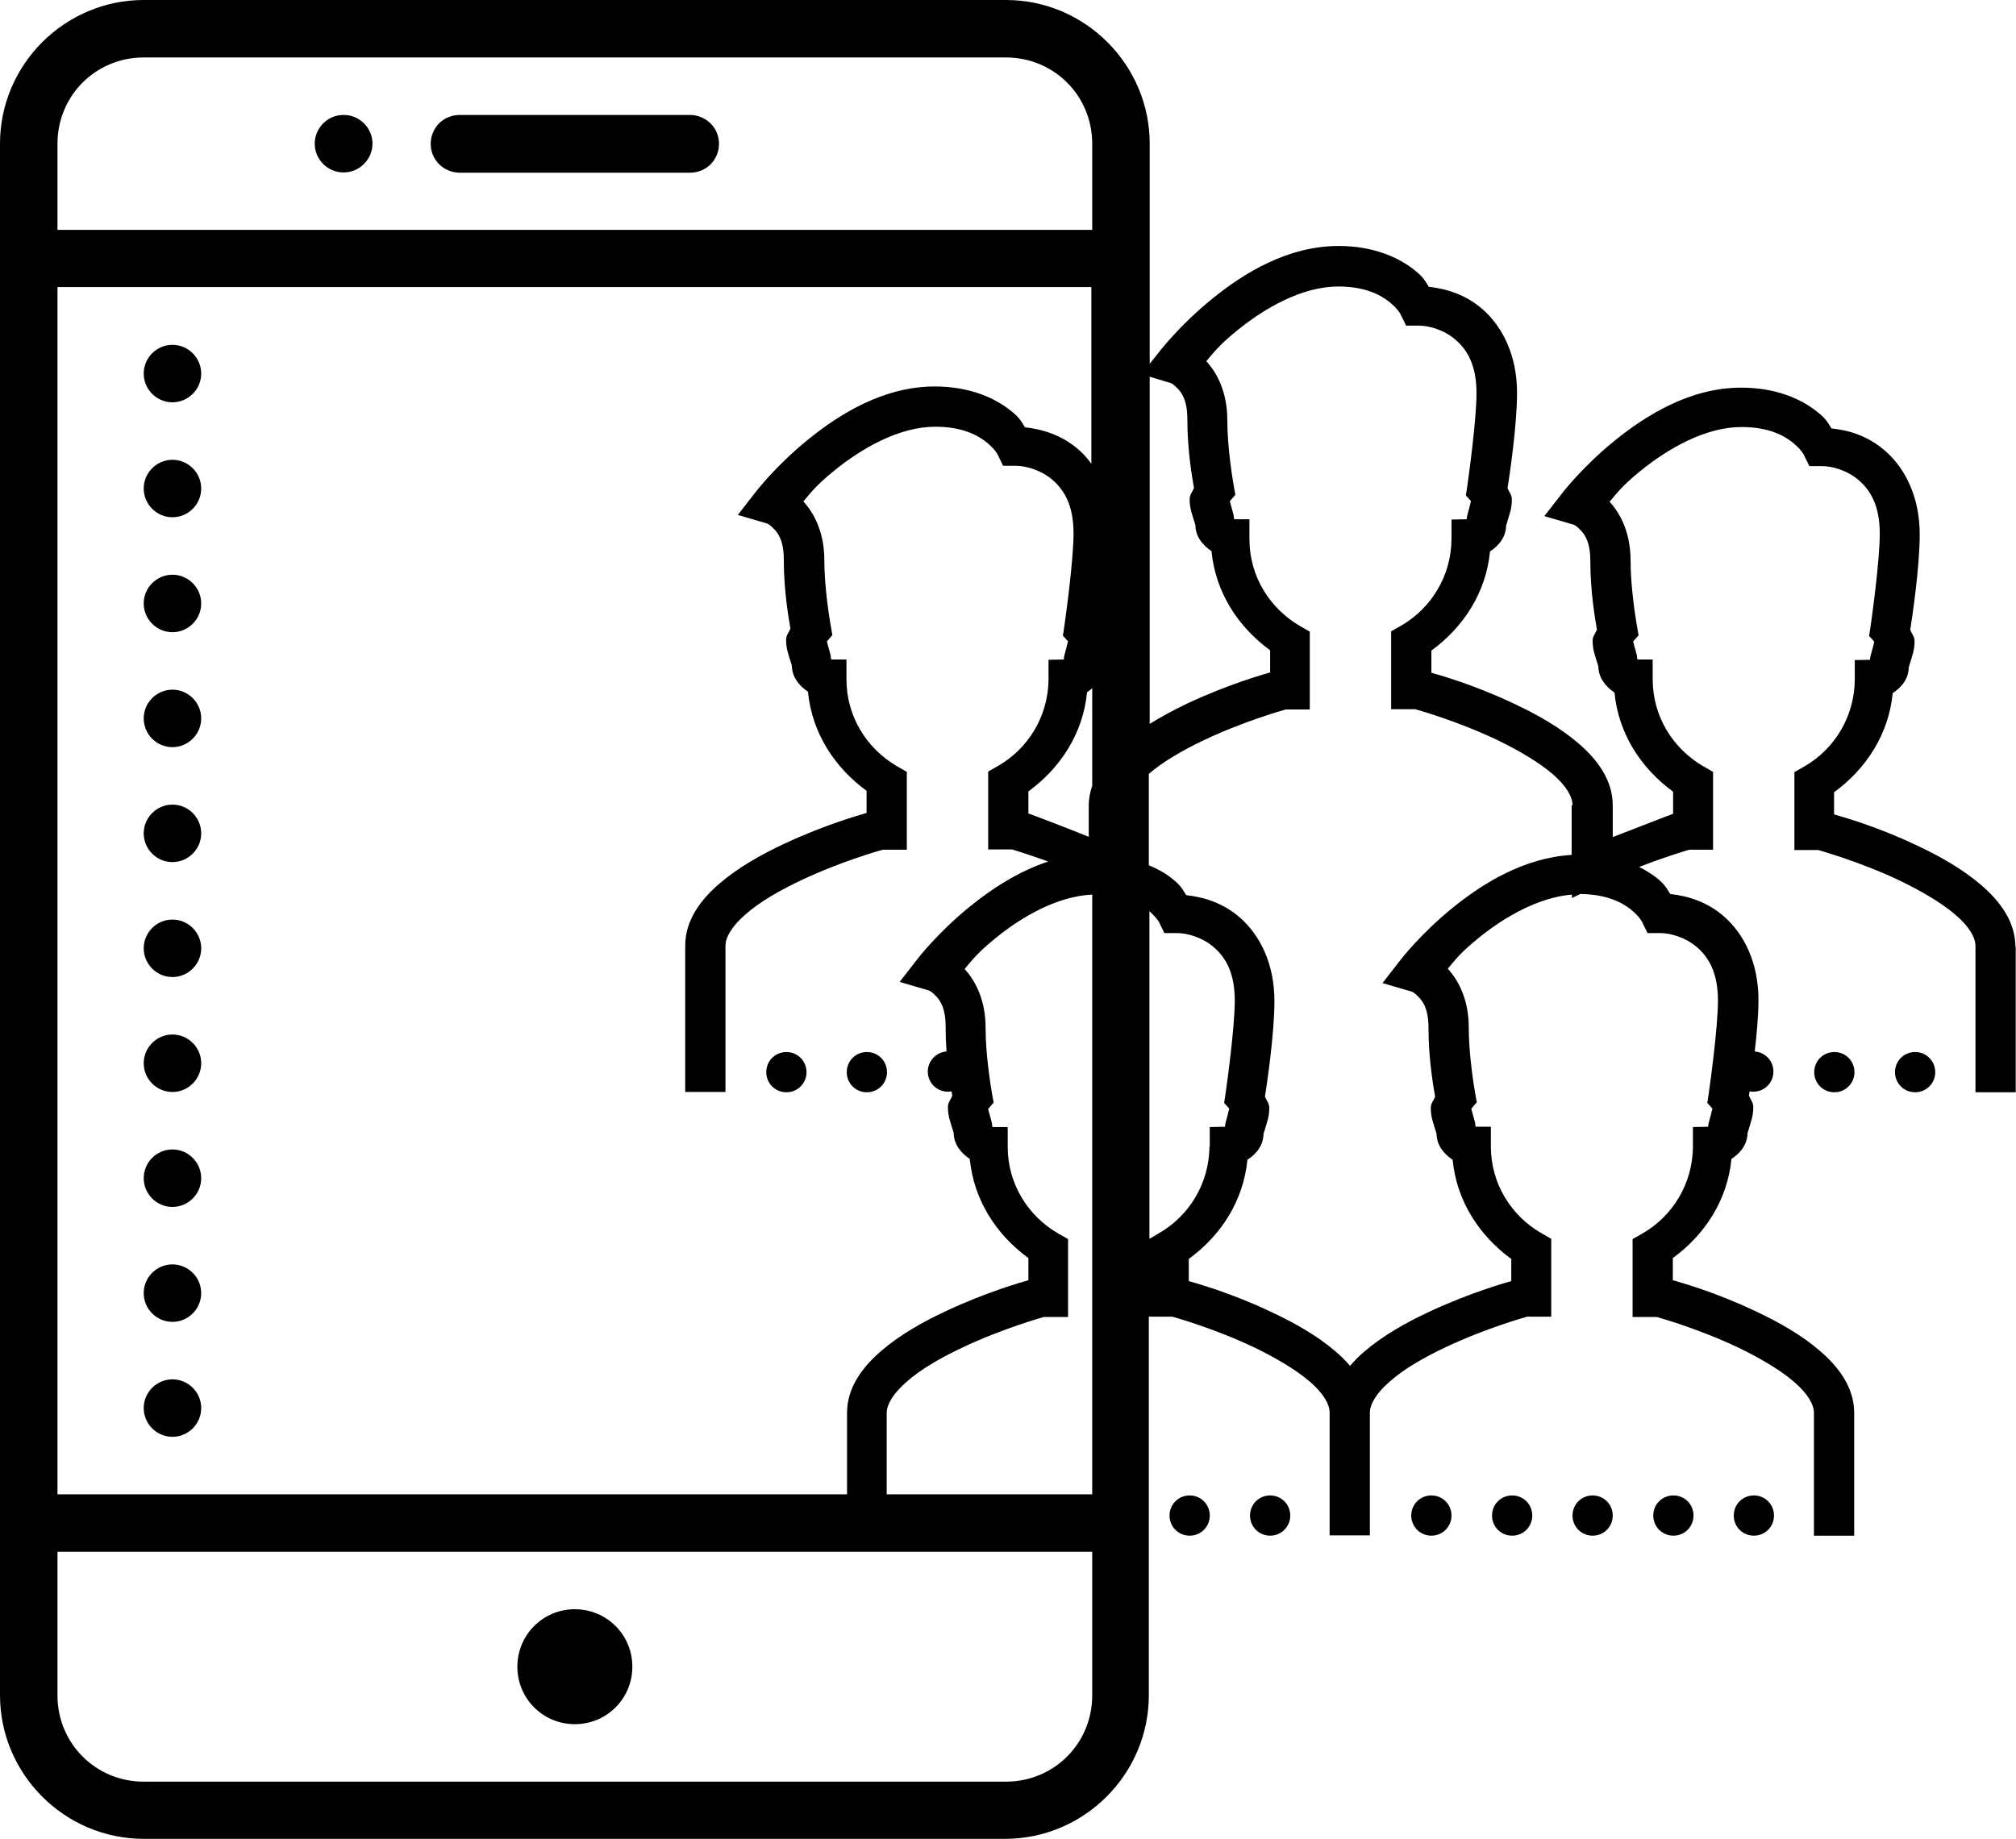 <?xml version="1.0" encoding="UTF-8"?><svg id="uuid-0602a77e-e433-4135-9d7c-9104f89b5225" xmlns="http://www.w3.org/2000/svg" width="70.14" height="64" viewBox="0 0 70.14 64"><path d="M7,45c0,.55-.45,1-1,1s-1-.45-1-1,.45-1,1-1,1,.45,1,1Zm-1-5c-.55,0-1,.45-1,1s.45,1,1,1,1-.45,1-1-.45-1-1-1Zm0-4c-.55,0-1,.45-1,1s.45,1,1,1,1-.45,1-1-.45-1-1-1ZM24,4h-8c-.36,0-.7,.18-.88,.5-.18,.31-.18,.7,0,1.01,.18,.31,.52,.5,.88,.5h8c.36,0,.7-.18,.88-.5,.18-.31,.18-.7,0-1.01-.18-.31-.52-.5-.88-.5Zm-4,56c1.11,0,2-.89,2-2s-.89-2-2-2-2,.89-2,2,.89,2,2,2ZM11.95,4c-.55,0-1,.45-1,1,0,.55,.45,1,1,1,.27,0,.52-.1,.71-.29s.3-.45,.3-.71c0-.55-.45-1-1-1ZM6,48c-.55,0-1,.45-1,1s.45,1,1,1,1-.45,1-1-.45-1-1-1Zm0-28c-.55,0-1,.45-1,1s.45,1,1,1,1-.45,1-1-.45-1-1-1Zm0-4c-.55,0-1,.45-1,1s.45,1,1,1,1-.45,1-1-.45-1-1-1Zm0,8c-.55,0-1,.45-1,1s.45,1,1,1,1-.45,1-1-.45-1-1-1Zm0,4c-.55,0-1,.45-1,1s.45,1,1,1,1-.45,1-1-.45-1-1-1Zm0,4c-.55,0-1,.45-1,1s.45,1,1,1,1-.45,1-1-.45-1-1-1Zm0-20c-.55,0-1,.45-1,1s.45,1,1,1,1-.45,1-1-.45-1-1-1ZM55.41,52.04c-.39,0-.7,.31-.7,.7s.31,.7,.7,.7,.7-.31,.7-.7-.31-.7-.7-.7Zm-2.8,0c-.39,0-.7,.31-.7,.7s.31,.7,.7,.7,.7-.31,.7-.7-.31-.7-.7-.7Zm5.61,0c-.39,0-.7,.31-.7,.7s.31,.7,.7,.7,.7-.31,.7-.7-.31-.7-.7-.7Zm-16.83,0c-.39,0-.7,.31-.7,.7s.31,.7,.7,.7,.7-.31,.7-.7-.31-.7-.7-.7Zm2.8,0c-.39,0-.7,.31-.7,.7s.31,.7,.7,.7,.7-.31,.7-.7-.31-.7-.7-.7Zm5.61,0c-.39,0-.7,.31-.7,.7s.31,.7,.7,.7,.7-.31,.7-.7-.31-.7-.7-.7Zm-22.44-15.43c-.39,0-.7,.31-.7,.7s.31,.7,.7,.7,.7-.31,.7-.7-.31-.7-.7-.7Zm2.8,1.4c.39,0,.7-.31,.7-.7s-.31-.7-.7-.7-.7,.31-.7,.7,.31,.7,.7,.7Zm39.97-5.09v5.09h-1.4v-5.09c0-.29-.21-.67-.7-1.09-.49-.42-1.2-.83-1.92-1.18-1.41-.67-2.79-1.05-2.85-1.07h-.83v-2.71l.35-.2c1.04-.6,1.74-1.72,1.75-3.02v-.68s.53-.01,.53-.01c0-.04,.01-.1,.02-.14,.02-.09,.05-.17,.07-.25,.04-.14,.05-.23,.06-.24l-.18-.2,.05-.33c.05-.34,.32-2.31,.32-3.23,0-.97-.32-1.5-.72-1.85-.4-.35-.93-.5-1.29-.5h-.44l-.19-.39s-.08-.18-.4-.44c-.32-.25-.85-.53-1.77-.53-1.25,0-2.55,.74-3.53,1.54-.65,.53-.81,.77-1.06,1.06,.38,.41,.73,1.09,.73,2.04s.18,2.04,.22,2.27l.06,.34-.19,.21s.02,.1,.06,.23c.02,.08,.05,.17,.07,.26,0,.03,.01,.1,.02,.14h.53s0,.69,0,.69c0,1.3,.71,2.41,1.75,3.02l.35,.2v2.71h-.83s-.8,.23-1.74,.6c.22,.11,.41,.23,.57,.35,.35,.27,.39,.41,.51,.59,.62,.07,1.29,.27,1.88,.79,.69,.61,1.19,1.6,1.19,2.9,0,.53-.06,1.19-.13,1.79,.37,.03,.65,.33,.65,.7,0,.39-.31,.7-.7,.7-.04,0-.09,0-.13-.01,0,.03-.02,.12-.02,.15,.05,.13,.15,.23,.15,.39,0,.32-.08,.5-.13,.68-.03,.09-.05,.17-.07,.23-.01,.05,0,.12,0-.02,0,.41-.24,.71-.56,.92-.14,1.44-.93,2.64-2.04,3.45v.77c.23,.07,1.43,.39,2.88,1.08,.79,.37,1.59,.82,2.24,1.38,.65,.56,1.19,1.27,1.19,2.16v4.27h-1.4v-4.27c0-.29-.21-.67-.7-1.09-.49-.42-1.2-.83-1.92-1.18-1.41-.67-2.78-1.05-2.85-1.07h-.84v-2.71l.35-.2c1.04-.6,1.74-1.72,1.75-3.02v-.68s.53-.01,.53-.01c0-.03,.01-.1,.02-.14,.02-.09,.05-.17,.07-.26,.04-.14,.05-.23,.06-.23l-.18-.2,.05-.33c.05-.34,.32-2.31,.32-3.23,0-.97-.32-1.5-.72-1.85-.4-.35-.93-.5-1.29-.5h-.44l-.19-.39s-.08-.18-.4-.44c-.32-.25-.85-.52-1.75-.53l-.29,.14v-.12c-1.17,.1-2.35,.78-3.26,1.52-.65,.53-.81,.77-1.06,1.06,.38,.41,.73,1.09,.73,2.04s.18,2.04,.22,2.27l.06,.34-.19,.22s.02,.1,.06,.23c.02,.08,.05,.17,.07,.26,0,.03,.01,.1,.02,.14h.53s0,.69,0,.69c0,1.29,.71,2.41,1.75,3.01l.35,.2v2.71h-.84c-.07,.02-1.44,.4-2.85,1.07-.72,.34-1.44,.75-1.92,1.18-.49,.42-.7,.81-.7,1.09v4.27h-1.4v-4.27c0-.29-.21-.67-.7-1.09-.49-.42-1.2-.83-1.92-1.18-1.41-.67-2.78-1.05-2.85-1.07h-.82v13.17c0,2.75-2.25,5-5,5H5c-2.75,0-5-2.25-5-5V5C0,2.25,2.25,0,5,0h30c2.75,0,5,2.25,5,5v7.66l.35-.44s.7-.91,1.81-1.81c1.1-.9,2.64-1.85,4.41-1.85,1.22,0,2.09,.4,2.63,.83,.35,.27,.39,.41,.51,.59,.62,.07,1.29,.27,1.88,.79,.69,.61,1.19,1.6,1.19,2.9,0,1.13-.26,2.88-.33,3.32,.05,.13,.15,.23,.15,.39,0,.32-.08,.5-.13,.68-.03,.09-.05,.17-.07,.23-.01,.05,0,.12,0-.02,0,.41-.24,.71-.56,.92-.14,1.44-.93,2.64-2.04,3.45v.77c.23,.07,1.43,.39,2.88,1.08,.79,.37,1.59,.82,2.24,1.38,.65,.56,1.19,1.27,1.19,2.16v1.1c.96-.37,1.95-.76,2.1-.81v-.77c-1.11-.81-1.9-2.01-2.04-3.45-.31-.21-.56-.51-.56-.92,0,.14,0,.08,0,.02-.01-.05-.04-.14-.07-.23-.05-.18-.13-.36-.13-.68,0-.15,.1-.25,.15-.38-.06-.35-.23-1.31-.23-2.39,0-.65-.19-.93-.36-1.09-.16-.17-.25-.18-.25-.18l-.99-.29,.63-.81s.7-.91,1.81-1.81,2.64-1.85,4.41-1.85c1.22,0,2.09,.4,2.63,.83,.35,.27,.39,.41,.51,.59,.62,.06,1.29,.27,1.88,.79,.69,.61,1.19,1.6,1.19,2.9,0,1.13-.26,2.88-.33,3.32,.05,.13,.15,.23,.15,.39,0,.32-.08,.49-.13,.68-.03,.09-.05,.17-.07,.23s0,.12,0-.02c0,.41-.24,.71-.56,.92-.14,1.44-.93,2.64-2.04,3.45v.77c.23,.07,1.43,.39,2.88,1.08,.79,.37,1.59,.82,2.24,1.38,.65,.56,1.19,1.27,1.19,2.16ZM40,13.12v12.07c.42-.26,.87-.5,1.31-.71,1.45-.68,2.65-1.01,2.88-1.08v-.77c-1.11-.81-1.9-2.01-2.04-3.45-.31-.21-.56-.51-.56-.92,0,.14,0,.08,0,.02-.01-.05-.04-.14-.07-.23-.05-.18-.13-.36-.13-.68,0-.16,.1-.25,.15-.39-.06-.35-.23-1.3-.23-2.39,0-.65-.19-.93-.36-1.09-.16-.17-.25-.18-.25-.18l-.7-.21Zm-2,38.88V31.13c-1.21,.06-2.44,.76-3.38,1.53-.65,.53-.81,.77-1.06,1.06,.38,.41,.73,1.09,.73,2.04s.18,2.04,.22,2.27l.06,.34-.19,.22s.02,.1,.06,.23c.02,.08,.05,.17,.07,.26,0,.03,.01,.1,.02,.14h.53s0,.69,0,.69c0,1.29,.71,2.41,1.75,3.01l.35,.2v2.71h-.84c-.07,.02-1.44,.4-2.85,1.07-.72,.34-1.44,.75-1.92,1.18-.49,.42-.7,.81-.7,1.09v2.83h7.13Zm0-28.05c-.06,.05-.12,.1-.18,.14-.14,1.44-.93,2.64-2.04,3.45v.77c.16,.05,1.15,.43,2.1,.81v-1.1c0-.24,.05-.47,.12-.68v-3.39ZM2,8H38v-3c0-1.67-1.33-3-3-3H5c-1.67,0-3,1.33-3,3v3Zm0,44H29.47v-2.83c0-.89,.54-1.6,1.19-2.16,.65-.56,1.45-1.01,2.24-1.38,1.45-.68,2.65-1.01,2.88-1.08v-.77c-1.11-.81-1.9-2.01-2.04-3.45-.31-.21-.56-.51-.56-.92,0,.14,0,.07,0,.02-.01-.05-.04-.14-.07-.23-.05-.18-.13-.36-.13-.68,0-.16,.1-.25,.15-.39,0-.03-.02-.11-.02-.15-.04,0-.09,.01-.13,.01-.39,0-.7-.31-.7-.7,0-.37,.29-.67,.65-.7-.02-.27-.03-.56-.03-.86,0-.65-.19-.93-.36-1.09-.16-.17-.25-.18-.25-.18l-.99-.29,.63-.81s.7-.91,1.81-1.81c.74-.6,1.67-1.22,2.73-1.57-.7-.25-1.22-.41-1.26-.42h-.83v-2.71l.35-.2c1.04-.6,1.74-1.72,1.75-3.01v-.68s.53-.01,.53-.01c0-.04,.01-.1,.02-.14,.02-.09,.05-.17,.07-.26,.04-.14,.05-.23,.06-.23l-.18-.2,.05-.33c.05-.34,.32-2.31,.32-3.23,0-.97-.32-1.5-.72-1.85-.4-.35-.93-.5-1.29-.5h-.44l-.19-.39s-.08-.18-.4-.44c-.32-.25-.85-.53-1.77-.53-1.25,0-2.55,.74-3.53,1.54-.65,.53-.81,.77-1.06,1.06,.38,.41,.73,1.09,.73,2.04s.18,2.04,.22,2.27l.06,.34-.19,.22s.02,.1,.06,.23c.02,.08,.05,.17,.07,.26,0,.03,.01,.1,.02,.14h.53s0,.69,0,.69c0,1.3,.71,2.41,1.75,3.02l.35,.2v2.71h-.84c-.07,.02-1.44,.4-2.85,1.07-.72,.34-1.44,.75-1.92,1.18-.49,.42-.7,.81-.7,1.09v5.09h-1.4v-5.09c0-.89,.54-1.6,1.19-2.16,.65-.56,1.45-1.01,2.24-1.38,1.45-.68,2.65-1.01,2.88-1.08v-.77c-1.11-.81-1.9-2.01-2.04-3.45-.31-.21-.56-.51-.56-.92,0,.14,0,.08,0,.02-.01-.05-.04-.14-.07-.23-.05-.18-.13-.36-.13-.68,0-.16,.1-.25,.15-.39-.06-.35-.23-1.3-.23-2.39,0-.65-.19-.93-.36-1.09-.16-.17-.25-.18-.25-.18l-.99-.29,.63-.81s.7-.91,1.81-1.81,2.64-1.85,4.41-1.85c1.22,0,2.09,.4,2.63,.83,.35,.27,.39,.41,.51,.59,.62,.07,1.29,.27,1.88,.79,.16,.14,.3,.3,.43,.48v-6.15H2V52Zm36,2H2v5c0,1.67,1.33,3,3,3h30c1.67,0,3-1.33,3-3v-5Zm4.09-14.1v-.68s.53-.01,.53-.01c0-.03,.01-.1,.02-.14,.02-.09,.05-.17,.07-.26,.04-.14,.05-.23,.06-.23l-.18-.2,.05-.33c.05-.34,.32-2.31,.32-3.23,0-.97-.32-1.5-.72-1.85-.4-.35-.93-.5-1.29-.5h-.44l-.19-.39s-.08-.15-.33-.37v11.4l.34-.2c1.04-.6,1.74-1.72,1.75-3.02Zm12.62-11.88c0-.29-.21-.67-.7-1.09-.49-.42-1.2-.83-1.92-1.18-1.41-.67-2.78-1.05-2.85-1.07h-.84v-2.71l.35-.2c1.04-.6,1.74-1.72,1.75-3.01v-.68s.53-.01,.53-.01c0-.04,.01-.1,.02-.14,.02-.09,.05-.17,.07-.26,.04-.14,.05-.23,.06-.23l-.18-.2,.05-.33c.05-.34,.32-2.31,.32-3.23,0-.97-.32-1.5-.72-1.85-.4-.35-.93-.5-1.29-.5h-.44l-.19-.39s-.08-.18-.4-.44c-.32-.25-.85-.53-1.77-.53-1.25,0-2.55,.74-3.53,1.54-.65,.53-.81,.77-1.06,1.06,.38,.41,.73,1.09,.73,2.04s.18,2.04,.22,2.27l.06,.34-.19,.22s.02,.1,.06,.23c.02,.08,.05,.17,.07,.26,0,.03,.01,.1,.02,.14h.53s0,.69,0,.69c0,1.3,.71,2.41,1.75,3.02l.35,.2v2.71h-.84c-.07,.02-1.44,.4-2.85,1.07-.72,.34-1.42,.75-1.91,1.17v3.18c.31,.13,.58,.28,.79,.45,.35,.27,.39,.41,.51,.59,.62,.07,1.29,.27,1.88,.79,.69,.61,1.19,1.6,1.19,2.9,0,1.13-.26,2.88-.33,3.32,.05,.13,.15,.23,.15,.39,0,.32-.08,.5-.13,.68-.03,.09-.05,.17-.07,.23-.01,.05,0,.12,0-.02,0,.41-.24,.71-.56,.92-.14,1.44-.93,2.64-2.04,3.45v.77c.23,.07,1.43,.39,2.88,1.08,.79,.37,1.59,.82,2.24,1.38,.17,.15,.34,.31,.49,.49,.15-.17,.31-.34,.49-.49,.65-.56,1.45-1.01,2.24-1.38,1.45-.68,2.65-1.01,2.88-1.08v-.77c-1.11-.81-1.9-2.01-2.04-3.45-.31-.21-.56-.51-.56-.92,0,.14,0,.07,0,.02-.01-.05-.04-.14-.07-.23-.05-.18-.13-.36-.13-.68,0-.16,.1-.25,.15-.39-.06-.35-.23-1.3-.23-2.39,0-.65-.19-.93-.36-1.09-.16-.17-.25-.18-.25-.18l-.99-.29,.63-.81s.7-.91,1.81-1.81c1.05-.85,2.48-1.74,4.14-1.84v-1.72Zm6.31,24.02c-.39,0-.7,.31-.7,.7s.31,.7,.7,.7,.7-.31,.7-.7-.31-.7-.7-.7Zm5.61-15.43c-.39,0-.7,.31-.7,.7s.31,.7,.7,.7,.7-.31,.7-.7-.31-.7-.7-.7Zm-3.51,.7c0,.39,.31,.7,.7,.7s.7-.31,.7-.7-.31-.7-.7-.7-.7,.31-.7,.7Z"/></svg>
